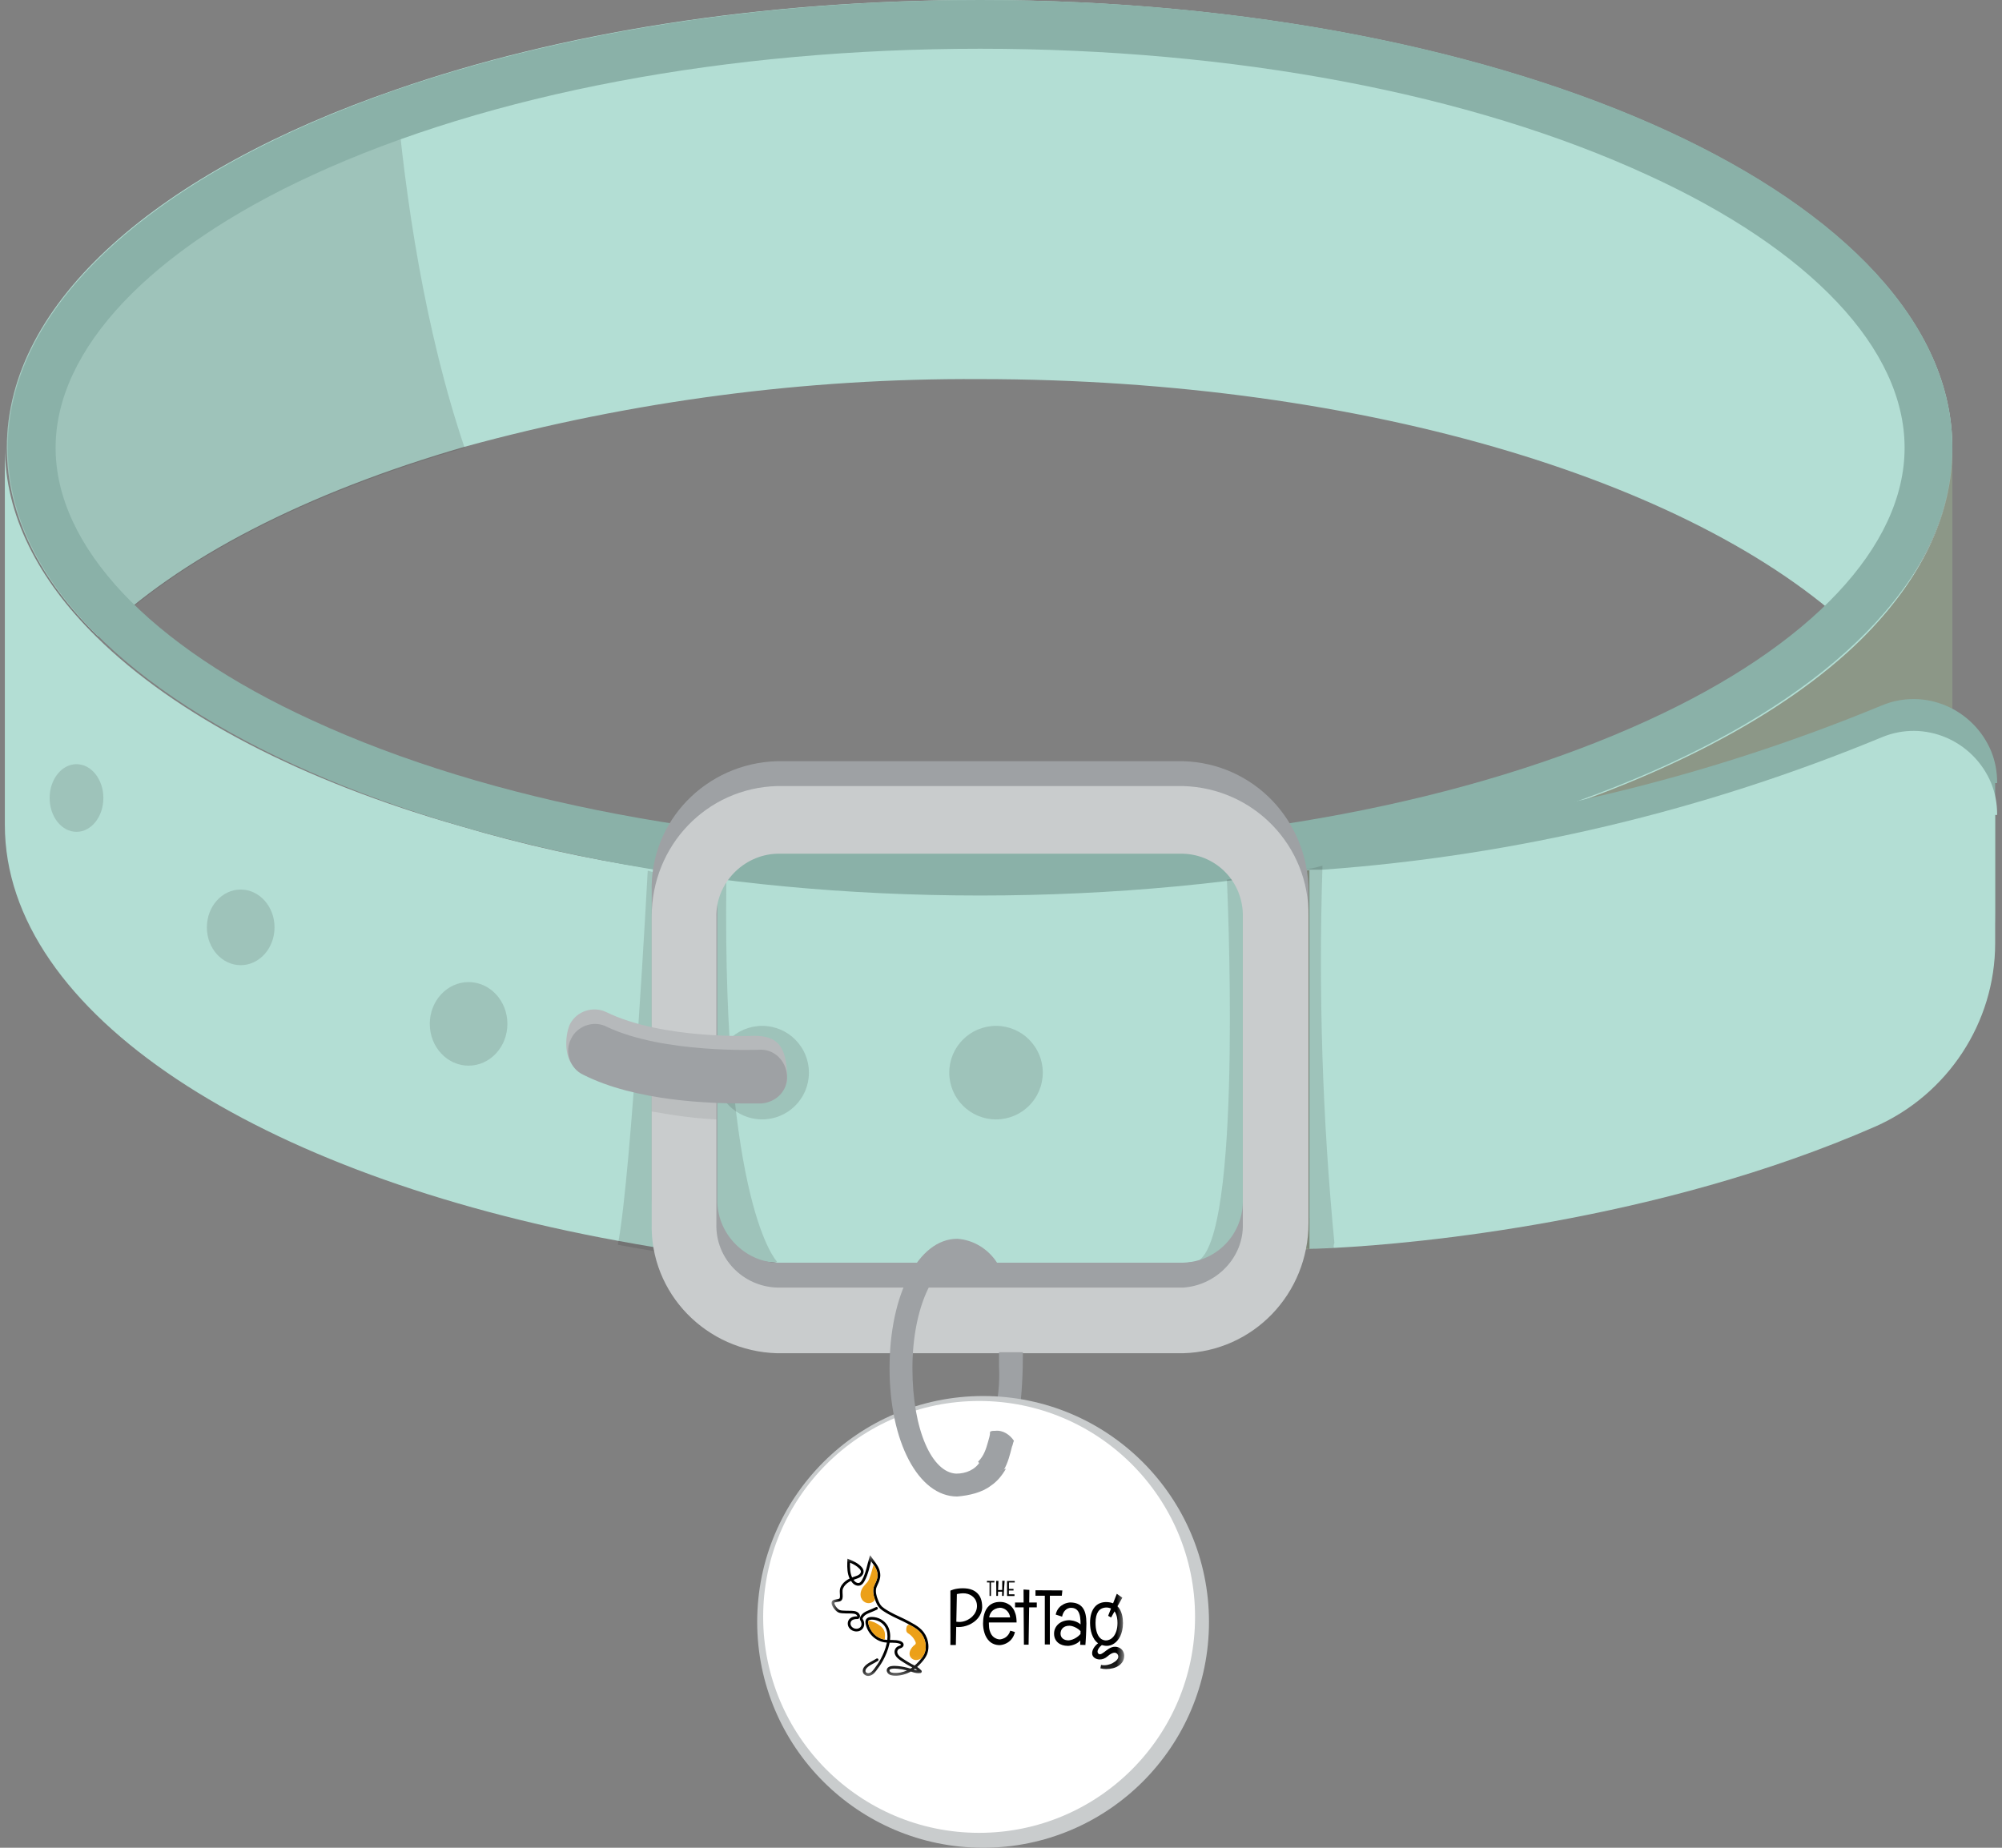 <svg width="130" height="120" viewBox="0 0 130 120" fill="none" xmlns="http://www.w3.org/2000/svg">
<rect x="0" y="0" width="130" height="120" fill="#808080" stroke="none"/>
<g clip-path="url(#clip0_11_120)">
<path d="M126.777 29.079C126.777 33.473 124.645 37.674 120.832 41.422C110.751 31.47 88.909 24.62 63.578 24.62C52.334 24.556 41.026 26.042 30.17 29.015C19.895 31.987 11.559 36.252 6.389 41.357C2.577 37.674 0.444 33.473 0.444 29.079C0.444 19.58 10.331 11.115 25.711 5.816C36.309 2.132 49.362 0 63.578 0C98.538 0 126.777 13.053 126.777 29.079Z" fill="#B3DED4"/>
<path d="M126.777 29.079V53.7C126.777 66.042 110.105 76.575 86.583 80.776C86.001 80.905 85.42 80.969 84.838 81.034C83.804 81.228 82.706 81.357 81.672 81.486C80.38 81.68 79.022 81.809 77.73 81.939C73.013 82.456 68.296 82.65 63.643 82.65C58.99 82.65 54.402 82.391 49.749 81.939C46.454 81.616 43.223 81.163 40.121 80.582C16.793 76.317 0.315 65.848 0.315 53.57V29.015C0.315 33.409 2.447 37.609 6.26 41.357C11.43 46.462 19.636 50.727 29.846 53.635C33.982 54.863 38.053 55.767 42.318 56.414C43.094 56.543 43.869 56.672 44.645 56.737C45.42 56.866 46.195 56.995 47.035 57.06C52.464 57.771 57.956 58.094 63.514 58.029C68.812 58.029 74.176 57.771 79.54 57.124L81.672 56.866C82.77 56.672 83.804 56.608 84.838 56.414C85.097 56.414 85.485 56.284 85.743 56.22C89.62 55.574 93.433 54.669 97.246 53.57C107.455 50.598 115.727 46.333 120.832 41.292C124.709 37.674 126.777 33.538 126.777 29.079Z" fill="#B3DED4"/>
<g opacity="0.15">
<path d="M30.17 29.079C19.895 32.052 11.559 36.317 6.389 41.422C2.577 37.738 0.444 33.538 0.444 29.144C0.444 19.645 10.331 11.179 25.711 5.88C26.292 12.73 27.585 21.454 30.17 29.079Z" fill="#282828"/>
</g>
<path d="M63.643 3.166C80.121 3.166 95.501 6.074 107.003 11.373C117.601 16.22 123.675 22.682 123.675 29.079C123.675 35.477 117.601 41.939 107.003 46.785C95.436 52.084 80.056 54.992 63.643 54.992C47.229 54.992 31.785 52.084 20.283 46.785C9.685 41.939 3.611 35.477 3.611 29.079C3.611 22.682 9.749 16.22 20.283 11.373C31.785 6.074 47.229 3.166 63.643 3.166ZM63.643 0C28.748 0 0.509 13.053 0.509 29.079C0.509 45.105 28.812 58.158 63.643 58.158C98.473 58.158 126.777 45.17 126.777 29.079C126.777 12.989 98.538 0 63.643 0Z" fill="#8AB1A8"/>
<path d="M126.777 29.079V53.7C126.777 66.817 107.779 77.997 81.737 81.615V56.995C86.971 56.284 92.205 55.25 97.31 53.764C107.52 50.791 115.791 46.527 120.897 41.486C124.709 37.674 126.777 33.538 126.777 29.079Z" fill="#8C9787"/>
<g opacity="0.15">
<path d="M49.491 72.698C51.168 72.698 52.528 71.338 52.528 69.661C52.528 67.983 51.168 66.624 49.491 66.624C47.814 66.624 46.454 67.983 46.454 69.661C46.454 71.338 47.814 72.698 49.491 72.698Z" fill="#282828"/>
</g>
<g opacity="0.15">
<path d="M64.677 72.698C66.354 72.698 67.714 71.338 67.714 69.661C67.714 67.983 66.354 66.624 64.677 66.624C62.999 66.624 61.64 67.983 61.64 69.661C61.64 71.338 62.999 72.698 64.677 72.698Z" fill="#282828"/>
</g>
<g opacity="0.15">
<path d="M30.428 69.208C31.82 69.208 32.948 67.993 32.948 66.494C32.948 64.995 31.82 63.78 30.428 63.78C29.036 63.78 27.908 64.995 27.908 66.494C27.908 67.993 29.036 69.208 30.428 69.208Z" fill="#282828"/>
</g>
<g opacity="0.15">
<path d="M15.63 62.682C16.843 62.682 17.827 61.582 17.827 60.226C17.827 58.87 16.843 57.77 15.63 57.77C14.416 57.77 13.433 58.87 13.433 60.226C13.433 61.582 14.416 62.682 15.63 62.682Z" fill="#282828"/>
</g>
<g opacity="0.15">
<path d="M4.968 54.023C5.931 54.023 6.712 53.039 6.712 51.825C6.712 50.612 5.931 49.628 4.968 49.628C4.004 49.628 3.223 50.612 3.223 51.825C3.223 53.039 4.004 54.023 4.968 54.023Z" fill="#282828"/>
</g>
<path d="M129.556 50.856V59.257C129.556 64.427 126.454 69.079 121.801 71.147C107.649 77.351 91.817 78.772 86.777 79.031C85.678 79.095 85.032 79.095 85.032 79.095V54.41H85.937C98.409 53.506 110.622 50.598 122.189 45.816C124.968 44.653 128.134 46.01 129.297 48.788C129.556 49.435 129.685 50.081 129.685 50.856H129.556Z" fill="#8AB1A8"/>
<path d="M129.556 52.924V61.26C129.556 66.43 126.454 71.082 121.801 73.15C107.649 79.354 91.817 80.775 86.777 81.034C85.678 81.098 85.032 81.098 85.032 81.098V56.478H85.937C98.409 55.573 110.622 52.666 122.189 47.884C124.968 46.72 128.134 48.077 129.297 50.856C129.556 51.502 129.685 52.148 129.685 52.924H129.556Z" fill="#B3DED4"/>
<g opacity="0.15">
<path d="M50.46 81.939C50.46 81.939 50.202 82.003 49.749 82.197C46.454 81.874 43.223 81.422 40.121 80.84C41.026 76.123 42.06 56.543 42.06 56.543L44.128 57.124C44.128 57.124 44.515 58.029 44.774 56.995C45.549 57.124 46.325 57.254 47.165 57.318C46.906 78.384 50.46 81.939 50.46 81.939Z" fill="#282828"/>
</g>
<g opacity="0.15">
<path d="M86.648 81.034C85.549 81.099 84.903 81.099 84.903 81.099V81.034C83.869 81.228 82.771 81.357 81.737 81.486C80.444 81.68 79.087 81.809 77.795 81.939C77.859 81.874 77.924 81.809 77.989 81.745C80.703 79.16 79.669 57.124 79.669 57.124L81.801 56.866C82.9 56.672 83.934 56.608 84.968 56.414C85.226 56.414 85.614 56.284 85.872 56.22V56.349C85.614 64.491 85.872 72.633 86.648 80.711C86.583 80.905 86.583 81.034 86.648 81.034Z" fill="#282828"/>
</g>
<path d="M76.825 86.268H50.46C45.872 86.139 42.318 82.391 42.318 77.803V57.9C42.189 53.312 45.872 49.564 50.46 49.435H76.825C81.413 49.564 84.968 53.312 84.968 57.9V77.803C85.032 82.391 81.413 86.139 76.825 86.268ZM50.46 53.829C48.263 53.893 46.518 55.703 46.583 57.965V77.868C46.518 80.065 48.328 81.939 50.46 82.003H76.825C79.022 81.939 80.767 80.129 80.703 77.868V57.965C80.767 55.767 78.958 53.893 76.825 53.829H50.46Z" fill="#9EA1A4"/>
<path d="M76.825 51.05H50.46C45.872 51.179 42.318 54.928 42.318 59.516V79.419C42.189 84.007 45.872 87.755 50.46 87.884H76.825C81.413 87.755 84.968 84.007 84.968 79.419V59.516C85.032 54.928 81.413 51.179 76.825 51.05ZM80.703 79.483C80.767 81.68 78.958 83.49 76.825 83.619H50.46C48.263 83.554 46.454 81.745 46.518 79.483V59.58C46.454 57.383 48.263 55.509 50.46 55.444H76.825C79.022 55.509 80.767 57.319 80.703 59.58V79.483Z" fill="#C9CCCD"/>
<g opacity="0.09">
<path d="M46.519 68.368V72.698C45.161 72.633 43.74 72.439 42.318 72.181V68.11L46.519 68.368Z" fill="#282828"/>
</g>
<path d="M48.328 70.759C48.974 70.759 49.297 70.759 49.426 70.759C50.396 70.695 51.106 70.953 51.106 69.984C51.106 67.851 50.396 67.27 48.974 67.27C48.909 67.27 43.029 67.528 39.346 65.719C38.506 65.331 37.472 65.654 37.019 66.494C36.632 67.334 36.632 68.95 37.472 69.402C41.026 71.147 46.195 70.759 48.328 70.759Z" fill="#B6B9BB"/>
<path d="M48.328 71.664C48.974 71.664 49.297 71.664 49.426 71.664C50.396 71.599 51.171 70.824 51.106 69.855C51.042 68.885 50.266 68.11 49.297 68.174C49.233 68.174 43.094 68.433 39.41 66.688C38.57 66.236 37.472 66.624 37.084 67.464C36.632 68.304 37.019 69.402 37.859 69.79C41.284 71.535 46.195 71.664 48.328 71.664Z" fill="#9EA1A4"/>
<path d="M66.163 91.955C66.357 90.598 66.422 89.241 66.422 87.819H64.871C64.871 88.078 64.871 88.401 64.871 88.724C64.935 89.822 64.806 90.921 64.548 91.955" fill="#9EA1A4"/>
<path d="M64.354 92.924C63.772 93.118 63.449 93.635 63.449 94.217C63.449 94.475 63.514 94.669 63.643 94.863C63.901 94.475 64.16 94.088 64.289 93.57C64.289 93.441 64.289 93.183 64.354 92.924Z" fill="white"/>
<path d="M66.034 94.152C66.034 93.893 65.969 93.764 65.84 93.57C65.84 93.7 65.84 93.829 65.775 93.829C65.711 94.346 65.517 94.863 65.258 95.315C65.775 95.121 66.034 94.669 66.034 94.152Z" fill="white"/>
<path d="M63.837 120C71.938 120 78.506 113.433 78.506 105.331C78.506 97.23 71.938 90.663 63.837 90.663C55.735 90.663 49.168 97.23 49.168 105.331C49.168 113.433 55.735 120 63.837 120Z" fill="#C9CCCD"/>
<path d="M63.578 119.031C71.323 119.031 77.601 112.752 77.601 105.008C77.601 97.263 71.323 90.985 63.578 90.985C55.834 90.985 49.556 97.263 49.556 105.008C49.556 112.752 55.834 119.031 63.578 119.031Z" fill="white"/>
<path d="M63.643 94.927C63.32 95.444 62.738 95.703 62.092 95.703C60.541 95.638 59.249 92.924 59.249 88.853C59.249 84.847 60.735 82.003 62.092 82.003H64.742C64.16 81.099 63.191 80.517 62.157 80.452C59.636 80.452 57.763 84.071 57.763 88.853C57.763 93.635 59.636 97.189 62.157 97.189C62.932 97.124 63.772 96.931 64.354 96.478C64.741 96.22 65.065 95.832 65.323 95.38C65.129 95.444 65 95.509 64.806 95.509C64.289 95.509 63.837 95.315 63.643 94.927Z" fill="#9EA1A4"/>
<path d="M65.84 93.57C65.582 93.183 65.129 92.859 64.612 92.924C64.483 92.924 64.354 92.924 64.289 92.989C64.289 93.247 64.225 93.376 64.16 93.635C64.031 94.087 63.901 94.54 63.514 94.927C63.772 95.315 64.225 95.573 64.677 95.573C64.871 95.573 65 95.509 65.194 95.444C65.452 94.992 65.582 94.475 65.711 93.958C65.775 93.829 65.775 93.7 65.84 93.57Z" fill="#9EA1A4"/>
<mask id="mask0_11_120" style="mask-type:luminance" maskUnits="userSpaceOnUse" x="54" y="101" width="19" height="8">
<path d="M73 101H54V108.843H73V101Z" fill="white"/>
</mask>
<g mask="url(#mask0_11_120)">
<path d="M63.778 104.383C63.772 104.521 63.744 104.649 63.697 104.766C63.649 104.882 63.586 104.989 63.509 105.084C63.431 105.18 63.342 105.264 63.242 105.336C63.141 105.409 63.035 105.47 62.924 105.519C62.813 105.568 62.699 105.605 62.582 105.63C62.465 105.655 62.352 105.667 62.243 105.667H62.184C62.164 105.667 62.118 105.663 62.092 105.657C62.088 105.853 62.084 106.038 62.08 106.237C62.076 106.43 62.073 106.635 62.068 106.831L61.712 106.831C61.721 106.464 61.714 106.159 61.714 105.808C61.714 105.461 61.713 105.067 61.713 104.721C61.713 104.456 61.715 104.272 61.715 104.009C61.715 103.745 61.714 103.303 61.714 103.303C61.714 103.303 62.012 103.144 62.53 103.148C62.741 103.15 62.955 103.176 63.149 103.259C63.396 103.365 63.587 103.555 63.685 103.806C63.747 103.963 63.778 104.155 63.778 104.383ZM62.218 103.509C62.217 103.509 62.136 103.527 62.135 103.527C62.127 103.952 62.114 104.567 62.113 104.649C62.109 104.819 62.099 105.322 62.099 105.322C62.099 105.322 62.222 105.332 62.257 105.334C62.526 105.348 62.8 105.246 63.017 105.085C63.208 104.943 63.357 104.74 63.415 104.51C63.473 104.279 63.436 104.022 63.298 103.829C63.187 103.673 63.017 103.564 62.833 103.512C62.628 103.453 62.425 103.472 62.218 103.509Z" fill="black"/>
<path d="M64.215 105.368C64.212 105.386 64.211 105.404 64.213 105.421C64.214 105.439 64.215 105.456 64.215 105.474C64.215 105.639 64.231 105.778 64.264 105.891C64.297 106.004 64.339 106.097 64.389 106.171C64.44 106.245 64.495 106.302 64.555 106.342C64.615 106.381 64.671 106.41 64.724 106.429C64.777 106.448 64.822 106.459 64.86 106.463C64.898 106.466 64.921 106.468 64.929 106.468C64.928 106.468 64.939 106.466 64.964 106.464C64.989 106.461 65.021 106.455 65.062 106.444C65.102 106.433 65.148 106.417 65.199 106.393C65.25 106.37 65.3 106.338 65.351 106.296C65.401 106.254 65.448 106.201 65.493 106.138C65.537 106.074 65.573 105.997 65.602 105.904L65.906 105.991C65.881 106.093 65.848 106.183 65.807 106.263C65.766 106.342 65.72 106.411 65.669 106.47C65.619 106.529 65.566 106.58 65.509 106.622C65.452 106.664 65.397 106.698 65.342 106.725C65.213 106.79 65.076 106.829 64.929 106.841C64.784 106.841 64.656 106.819 64.545 106.775C64.434 106.732 64.338 106.673 64.257 106.598C64.176 106.524 64.109 106.44 64.055 106.344C64 106.249 63.957 106.149 63.925 106.044C63.893 105.939 63.87 105.835 63.855 105.73C63.842 105.626 63.834 105.527 63.834 105.435C63.834 105.349 63.839 105.255 63.849 105.153C63.859 105.051 63.878 104.948 63.906 104.845C63.934 104.741 63.974 104.64 64.025 104.543C64.076 104.446 64.143 104.36 64.225 104.284C64.307 104.208 64.407 104.148 64.525 104.102C64.643 104.057 64.783 104.034 64.944 104.034C64.972 104.034 65.018 104.037 65.081 104.043C65.145 104.049 65.216 104.065 65.295 104.092C65.374 104.12 65.456 104.161 65.54 104.216C65.624 104.271 65.701 104.348 65.771 104.447C65.841 104.546 65.898 104.67 65.944 104.82C65.989 104.97 66.012 105.153 66.012 105.368H64.215ZM64.929 104.412C64.816 104.421 64.711 104.448 64.615 104.494C64.574 104.514 64.534 104.539 64.493 104.569C64.453 104.6 64.415 104.637 64.381 104.68C64.346 104.724 64.316 104.775 64.289 104.835C64.263 104.894 64.245 104.962 64.235 105.04H65.592C65.582 104.943 65.555 104.855 65.513 104.778C65.47 104.7 65.418 104.635 65.356 104.58C65.294 104.526 65.225 104.484 65.15 104.455C65.076 104.427 65.002 104.412 64.929 104.412Z" fill="black"/>
<path d="M66.842 103.254L66.832 104.074H67.324V104.388H66.827L66.792 106.811H66.488L66.469 104.388H65.912V104.074H66.469L66.464 103.229L66.842 103.254Z" fill="black"/>
<path d="M68.984 103.288L68.949 103.634H68.173V106.796H67.845V103.634H67.239V103.278L68.984 103.288Z" fill="black"/>
<path d="M70.546 105.435C70.543 105.601 70.538 105.767 70.531 105.931C70.528 106.002 70.525 106.076 70.522 106.154C70.518 106.231 70.515 106.309 70.51 106.387C70.506 106.466 70.501 106.542 70.496 106.618C70.49 106.694 70.484 106.765 70.48 106.831L70.141 106.821C70.144 106.773 70.147 106.726 70.148 106.68C70.15 106.634 70.151 106.588 70.151 106.542C70.077 106.621 69.999 106.682 69.916 106.727C69.834 106.771 69.755 106.805 69.681 106.828C69.596 106.856 69.511 106.874 69.427 106.883C69.409 106.886 69.392 106.887 69.376 106.887H69.326C69.21 106.887 69.1 106.871 68.994 106.839C68.889 106.807 68.795 106.758 68.714 106.692C68.632 106.626 68.567 106.544 68.519 106.444C68.47 106.344 68.446 106.227 68.446 106.092C68.446 105.973 68.469 105.862 68.516 105.757C68.563 105.653 68.629 105.561 68.714 105.483C68.799 105.405 68.901 105.343 69.022 105.297C69.142 105.251 69.275 105.226 69.422 105.223C69.427 105.223 69.455 105.224 69.506 105.227C69.557 105.231 69.619 105.241 69.692 105.258C69.766 105.276 69.845 105.303 69.93 105.34C70.015 105.377 70.093 105.428 70.166 105.494C70.166 105.42 70.164 105.342 70.161 105.26C70.157 105.177 70.15 105.096 70.137 105.016C70.125 104.936 70.106 104.86 70.079 104.788C70.053 104.715 70.017 104.651 69.972 104.596C69.926 104.541 69.869 104.497 69.8 104.465C69.731 104.433 69.647 104.417 69.548 104.417C69.471 104.417 69.4 104.432 69.335 104.462C69.271 104.491 69.214 104.532 69.165 104.583C69.115 104.634 69.074 104.694 69.041 104.764C69.008 104.834 68.984 104.91 68.967 104.99L68.552 104.857C68.572 104.763 68.6 104.68 68.637 104.607C68.674 104.535 68.716 104.472 68.763 104.417C68.81 104.363 68.86 104.316 68.914 104.278C68.968 104.239 69.021 104.206 69.073 104.18C69.197 104.119 69.331 104.082 69.474 104.069C69.671 104.069 69.839 104.098 69.975 104.158C70.112 104.217 70.223 104.304 70.308 104.42C70.393 104.535 70.454 104.677 70.491 104.847C70.528 105.017 70.546 105.213 70.546 105.435ZM70.161 106.122C70.161 106.089 70.162 106.056 70.163 106.024C70.165 105.992 70.166 105.961 70.166 105.931C70.078 105.843 69.992 105.775 69.907 105.729C69.823 105.683 69.746 105.648 69.676 105.625C69.597 105.599 69.521 105.584 69.447 105.581C69.344 105.581 69.257 105.595 69.183 105.624C69.11 105.653 69.05 105.691 69.003 105.739C68.956 105.787 68.921 105.841 68.899 105.902C68.877 105.963 68.866 106.026 68.866 106.092C68.866 106.16 68.878 106.221 68.903 106.275C68.928 106.329 68.963 106.375 69.008 106.413C69.053 106.451 69.108 106.48 69.173 106.501C69.239 106.522 69.311 106.532 69.392 106.532C69.471 106.525 69.554 106.507 69.639 106.477C69.713 106.451 69.795 106.41 69.885 106.355C69.975 106.3 70.067 106.222 70.161 106.122Z" fill="black"/>
<path d="M72.565 104.316C72.638 104.39 72.697 104.473 72.743 104.564C72.789 104.656 72.825 104.75 72.852 104.847C72.878 104.944 72.896 105.041 72.906 105.139C72.916 105.236 72.921 105.326 72.921 105.41C72.919 105.587 72.902 105.745 72.87 105.886C72.838 106.027 72.796 106.152 72.743 106.261C72.69 106.371 72.629 106.465 72.56 106.544C72.491 106.623 72.418 106.688 72.341 106.739C72.265 106.79 72.186 106.828 72.106 106.852C72.027 106.876 71.95 106.888 71.878 106.888C71.817 106.888 71.759 106.883 71.704 106.873C71.648 106.863 71.597 106.851 71.549 106.836C71.506 106.867 71.468 106.901 71.434 106.937C71.401 106.973 71.371 107.01 71.347 107.047C71.322 107.084 71.303 107.121 71.29 107.157C71.276 107.193 71.27 107.228 71.27 107.261C71.27 107.317 71.286 107.359 71.318 107.389C71.35 107.419 71.381 107.434 71.411 107.434C71.454 107.434 71.497 107.422 71.542 107.398C71.586 107.374 71.633 107.344 71.681 107.308C71.73 107.271 71.781 107.232 71.835 107.19C71.888 107.148 71.944 107.109 72.003 107.073C72.061 107.037 72.123 107.007 72.189 106.983C72.255 106.959 72.325 106.947 72.399 106.947C72.465 106.947 72.529 106.956 72.59 106.974C72.651 106.992 72.707 107.019 72.759 107.054C72.811 107.09 72.856 107.134 72.894 107.186C72.932 107.239 72.96 107.301 72.98 107.372C72.988 107.4 72.994 107.427 72.996 107.453C72.999 107.48 73 107.507 73 107.535C73 107.673 72.968 107.796 72.905 107.903C72.841 108.01 72.756 108.1 72.649 108.173C72.542 108.247 72.417 108.302 72.275 108.339C72.132 108.376 71.981 108.395 71.821 108.395C71.76 108.395 71.699 108.391 71.637 108.383C71.575 108.376 71.514 108.364 71.453 108.348L71.497 108.125C71.53 108.133 71.563 108.139 71.595 108.142C71.627 108.146 71.659 108.147 71.69 108.147C71.769 108.147 71.843 108.14 71.91 108.126C71.978 108.112 72.036 108.096 72.085 108.078C72.143 108.059 72.197 108.035 72.246 108.009C72.38 107.935 72.475 107.863 72.532 107.794C72.588 107.725 72.617 107.657 72.617 107.589C72.617 107.555 72.611 107.522 72.598 107.492C72.586 107.461 72.569 107.434 72.548 107.41C72.526 107.386 72.501 107.367 72.471 107.353C72.441 107.339 72.409 107.332 72.372 107.332C72.314 107.332 72.248 107.351 72.172 107.388C72.096 107.425 72.011 107.485 71.918 107.569C71.838 107.639 71.756 107.69 71.67 107.723C71.585 107.755 71.498 107.772 71.411 107.772C71.353 107.772 71.295 107.763 71.237 107.746C71.178 107.729 71.125 107.704 71.078 107.671C71.031 107.638 70.993 107.596 70.962 107.546C70.932 107.496 70.917 107.438 70.917 107.372C70.917 107.321 70.925 107.267 70.941 107.21C70.958 107.153 70.982 107.096 71.015 107.04C71.048 106.983 71.089 106.927 71.138 106.873C71.186 106.818 71.242 106.767 71.305 106.72C71.206 106.649 71.123 106.562 71.057 106.459C70.992 106.356 70.938 106.245 70.897 106.127C70.856 106.008 70.826 105.886 70.809 105.76C70.792 105.634 70.783 105.512 70.783 105.393C70.783 105.159 70.81 104.957 70.863 104.788C70.917 104.618 70.99 104.478 71.083 104.368C71.177 104.257 71.286 104.176 71.412 104.123C71.538 104.071 71.674 104.044 71.821 104.044C71.91 104.044 71.992 104.051 72.068 104.065C72.144 104.079 72.214 104.099 72.278 104.123L72.52 103.508L72.879 103.76L72.565 104.316ZM72.565 105.405C72.565 105.354 72.563 105.297 72.559 105.232C72.555 105.168 72.546 105.102 72.532 105.035C72.518 104.967 72.498 104.9 72.472 104.833C72.447 104.767 72.413 104.705 72.372 104.649L72.15 105.045L71.957 104.938L72.145 104.459C72.102 104.441 72.055 104.426 72.004 104.415C71.953 104.403 71.897 104.397 71.836 104.397C71.595 104.407 71.419 104.497 71.307 104.667C71.195 104.836 71.139 105.077 71.139 105.388C71.139 105.602 71.159 105.782 71.2 105.929C71.24 106.076 71.292 106.194 71.356 106.284C71.421 106.373 71.493 106.438 71.573 106.478C71.653 106.517 71.732 106.537 71.811 106.537C71.895 106.537 71.981 106.516 72.069 106.474C72.158 106.432 72.238 106.365 72.312 106.274C72.385 106.182 72.445 106.065 72.492 105.923C72.539 105.78 72.563 105.608 72.565 105.405Z" fill="black"/>
<path d="M64.574 102.672L64.564 102.769H64.348V103.648H64.257V102.769H64.088V102.67L64.574 102.672Z" fill="black"/>
<path d="M64.835 102.671C64.824 102.87 64.816 103.068 64.811 103.264L65.078 103.257C65.081 103.059 65.082 102.86 65.082 102.66L65.237 102.661C65.224 102.824 65.212 102.988 65.201 103.152C65.191 103.316 65.182 103.48 65.176 103.644H65.069L65.075 103.368H64.807C64.804 103.46 64.803 103.551 64.803 103.641L64.696 103.643C64.696 103.479 64.696 103.316 64.694 103.154C64.693 102.993 64.691 102.831 64.687 102.668L64.835 102.671Z" fill="black"/>
<path d="M65.892 102.677V102.771H65.515V103.191H65.813V103.292H65.511V103.541H65.876V103.65H65.394V102.677H65.892Z" fill="black"/>
<path fill-rule="evenodd" clip-rule="evenodd" d="M56.496 101L56.601 101.14C56.658 101.216 56.714 101.296 56.769 101.374C56.805 101.424 56.839 101.474 56.874 101.522C56.964 101.647 57.045 101.783 57.098 101.935C57.154 102.095 57.178 102.272 57.152 102.445C57.121 102.649 57.025 102.847 56.944 103.016C56.941 103.021 56.939 103.026 56.937 103.031C56.868 103.174 56.864 103.347 56.895 103.516C56.92 103.654 56.965 103.789 57.02 103.921C57.093 104.093 57.152 104.227 57.275 104.341C57.373 104.431 57.488 104.504 57.61 104.578C57.669 104.613 57.728 104.648 57.788 104.682C57.981 104.791 58.182 104.886 58.387 104.982C58.399 104.988 58.411 104.994 58.423 104.999C58.616 105.089 58.811 105.18 59 105.283C59.02 105.294 59.041 105.305 59.061 105.316C59.526 105.569 59.97 105.81 60.185 106.378C60.314 106.72 60.334 107.117 60.185 107.461C60.097 107.665 59.956 107.838 59.817 107.994C59.735 108.085 59.649 108.174 59.556 108.257C59.652 108.321 59.741 108.394 59.821 108.477C59.825 108.482 59.836 108.493 59.844 108.509C59.852 108.526 59.862 108.558 59.846 108.594C59.832 108.625 59.808 108.639 59.793 108.646C59.779 108.652 59.766 108.654 59.761 108.655C59.578 108.681 59.407 108.644 59.247 108.59C59.214 108.579 59.18 108.568 59.147 108.557C59.124 108.57 59.1 108.583 59.076 108.595C58.898 108.687 58.707 108.754 58.51 108.792C58.341 108.825 58.167 108.837 57.993 108.819C57.906 108.81 57.801 108.79 57.714 108.728C57.66 108.689 57.618 108.632 57.596 108.57C57.575 108.507 57.572 108.431 57.609 108.363C57.668 108.254 57.791 108.22 57.871 108.206C58.017 108.181 58.164 108.187 58.301 108.2C58.585 108.226 58.857 108.285 59.124 108.366C59.164 108.341 59.203 108.315 59.242 108.287C59.241 108.287 59.241 108.286 59.24 108.286C59.198 108.266 59.154 108.245 59.111 108.222C58.991 108.159 58.874 108.086 58.76 108.016C58.735 108 58.71 107.985 58.685 107.969C58.612 107.925 58.541 107.879 58.47 107.83C58.328 107.733 58.161 107.599 58.104 107.402C58.048 107.213 58.129 107.015 58.301 106.923C58.328 106.909 58.359 106.898 58.384 106.889L58.386 106.889C58.413 106.879 58.435 106.871 58.455 106.862C58.496 106.842 58.5 106.829 58.501 106.818C58.502 106.812 58.5 106.801 58.481 106.784C58.461 106.766 58.43 106.75 58.397 106.739C58.253 106.692 58.1 106.684 57.934 106.683C57.907 106.683 57.88 106.682 57.852 106.682C57.824 106.682 57.796 106.682 57.768 106.682C57.763 106.708 57.758 106.734 57.752 106.76C57.669 107.155 57.5 107.541 57.337 107.841C57.213 108.07 57.065 108.281 56.91 108.484C56.851 108.562 56.784 108.649 56.698 108.718C56.611 108.788 56.497 108.844 56.371 108.843C56.247 108.842 56.11 108.776 56.051 108.65C55.99 108.521 56.029 108.375 56.099 108.276C56.196 108.138 56.34 108.044 56.467 107.969C56.527 107.934 56.588 107.901 56.647 107.869C56.663 107.861 56.679 107.852 56.694 107.844C56.768 107.804 56.839 107.764 56.907 107.719C56.947 107.692 57.002 107.702 57.029 107.742C57.056 107.783 57.045 107.837 57.005 107.865C56.93 107.915 56.853 107.958 56.778 107.999C56.761 108.008 56.745 108.017 56.728 108.025C56.67 108.057 56.613 108.087 56.557 108.12C56.431 108.195 56.317 108.273 56.243 108.378C56.197 108.443 56.185 108.521 56.21 108.575C56.235 108.627 56.3 108.666 56.373 108.667C56.445 108.667 56.52 108.634 56.587 108.581C56.655 108.527 56.71 108.457 56.77 108.377C56.922 108.177 57.065 107.974 57.182 107.757C57.34 107.466 57.501 107.097 57.58 106.723C57.584 106.708 57.587 106.692 57.59 106.676C57.534 106.673 57.479 106.668 57.424 106.659C56.807 106.561 56.303 106.027 56.203 105.416C56.181 105.28 56.212 105.169 56.301 105.096C56.383 105.029 56.498 105.01 56.609 105.01C57.025 105.008 57.445 105.232 57.647 105.602C57.796 105.877 57.828 106.192 57.794 106.506C57.812 106.506 57.83 106.506 57.848 106.506C57.877 106.506 57.906 106.507 57.936 106.507C58.103 106.508 58.28 106.516 58.451 106.572C58.499 106.587 58.554 106.613 58.598 106.653C58.642 106.692 58.683 106.753 58.677 106.833C58.668 106.939 58.59 106.992 58.531 107.02C58.502 107.034 58.472 107.045 58.448 107.053L58.444 107.055C58.416 107.065 58.398 107.072 58.384 107.079C58.288 107.13 58.24 107.24 58.273 107.353C58.311 107.485 58.429 107.588 58.57 107.685C58.637 107.732 58.706 107.776 58.777 107.819C58.803 107.836 58.829 107.852 58.855 107.868C58.968 107.938 59.079 108.006 59.193 108.067C59.232 108.088 59.272 108.106 59.313 108.126C59.327 108.133 59.341 108.139 59.356 108.146C59.369 108.153 59.382 108.159 59.395 108.165C59.497 108.077 59.594 107.98 59.686 107.877C59.823 107.723 59.947 107.568 60.024 107.392C60.151 107.098 60.137 106.749 60.02 106.44C59.829 105.935 59.439 105.723 58.962 105.463C58.946 105.455 58.931 105.446 58.916 105.438C58.731 105.337 58.541 105.248 58.348 105.158C58.336 105.153 58.324 105.147 58.312 105.142C58.108 105.046 57.901 104.948 57.701 104.835C57.64 104.8 57.579 104.765 57.519 104.729C57.397 104.655 57.268 104.574 57.155 104.47C57.001 104.327 56.929 104.159 56.858 103.99C56.799 103.849 56.749 103.701 56.722 103.547C56.688 103.359 56.687 103.144 56.778 102.954L56.78 102.95C56.865 102.773 56.951 102.596 56.978 102.419C56.999 102.278 56.98 102.131 56.931 101.993C56.886 101.862 56.815 101.741 56.731 101.625C56.694 101.573 56.658 101.522 56.622 101.471C56.603 101.444 56.585 101.418 56.566 101.391C56.548 101.456 56.532 101.522 56.515 101.588C56.511 101.604 56.507 101.619 56.503 101.635C56.475 101.745 56.447 101.855 56.416 101.965C56.346 102.216 56.261 102.466 56.127 102.698C56.075 102.787 56.001 102.899 55.88 102.952C55.681 103.039 55.476 102.932 55.362 102.804C55.323 102.761 55.289 102.716 55.258 102.669C55.218 102.689 55.178 102.71 55.14 102.732C54.968 102.835 54.821 102.976 54.745 103.149C54.702 103.247 54.706 103.329 54.711 103.45C54.712 103.464 54.712 103.479 54.713 103.494C54.714 103.508 54.715 103.524 54.716 103.542C54.718 103.586 54.722 103.639 54.72 103.688C54.718 103.759 54.706 103.842 54.658 103.912C54.621 103.967 54.557 103.991 54.51 104.005C54.463 104.018 54.409 104.027 54.361 104.035C54.357 104.036 54.353 104.036 54.349 104.037C54.295 104.046 54.25 104.054 54.215 104.065C54.189 104.074 54.181 104.081 54.179 104.083C54.175 104.094 54.173 104.119 54.188 104.166C54.203 104.212 54.232 104.267 54.269 104.321C54.306 104.376 54.349 104.427 54.392 104.469C54.436 104.512 54.474 104.54 54.5 104.552C54.544 104.572 54.608 104.586 54.689 104.595C54.769 104.603 54.859 104.606 54.953 104.607C54.991 104.607 55.03 104.607 55.068 104.608C55.216 104.608 55.366 104.608 55.471 104.626C55.586 104.647 55.72 104.689 55.801 104.821C55.825 104.86 55.849 104.914 55.844 104.976C55.839 105.038 55.802 105.111 55.726 105.137C55.693 105.149 55.658 105.148 55.642 105.147C55.64 105.147 55.639 105.147 55.638 105.147C55.499 105.144 55.361 105.18 55.285 105.267C55.221 105.343 55.207 105.464 55.252 105.562C55.296 105.66 55.393 105.735 55.505 105.765C55.622 105.796 55.75 105.774 55.837 105.704C55.946 105.615 55.968 105.456 55.909 105.31C55.906 105.301 55.901 105.292 55.894 105.28C55.892 105.278 55.89 105.274 55.887 105.27C55.881 105.261 55.874 105.249 55.868 105.239C55.849 105.204 55.829 105.158 55.836 105.096C55.843 105.034 55.873 104.981 55.898 104.942C55.989 104.801 56.116 104.713 56.247 104.648C56.313 104.615 56.38 104.587 56.446 104.561C56.459 104.555 56.472 104.55 56.485 104.545C56.537 104.524 56.587 104.504 56.636 104.483C56.649 104.477 56.663 104.471 56.676 104.464C56.734 104.439 56.79 104.413 56.847 104.387C56.852 104.384 56.857 104.382 56.862 104.38C56.867 104.377 56.872 104.375 56.877 104.372C56.921 104.351 56.973 104.37 56.994 104.414C57.015 104.458 56.997 104.51 56.953 104.531C56.948 104.534 56.943 104.536 56.937 104.539C56.932 104.541 56.927 104.543 56.922 104.546C56.864 104.573 56.806 104.599 56.748 104.625C56.734 104.631 56.721 104.637 56.707 104.643C56.655 104.667 56.601 104.688 56.549 104.709C56.536 104.714 56.524 104.719 56.511 104.724C56.446 104.75 56.385 104.776 56.326 104.805C56.21 104.863 56.113 104.933 56.046 105.037C56.025 105.07 56.014 105.095 56.011 105.117C56.01 105.126 56.011 105.134 56.022 105.153C56.026 105.16 56.029 105.165 56.034 105.173C56.037 105.177 56.04 105.183 56.044 105.189C56.053 105.204 56.064 105.222 56.072 105.244C56.15 105.436 56.136 105.687 55.948 105.84C55.811 105.952 55.622 105.978 55.46 105.935C55.305 105.894 55.161 105.788 55.092 105.635C55.022 105.482 55.037 105.286 55.152 105.153C55.278 105.005 55.483 104.968 55.641 104.971C55.643 104.971 55.644 104.971 55.645 104.971C55.654 104.971 55.659 104.971 55.664 104.971C55.665 104.971 55.666 104.971 55.666 104.971C55.666 104.97 55.667 104.969 55.667 104.968C55.668 104.966 55.668 104.965 55.668 104.963C55.669 104.953 55.665 104.936 55.651 104.913C55.611 104.848 55.542 104.818 55.44 104.8C55.352 104.784 55.225 104.784 55.08 104.784C55.038 104.784 54.995 104.783 54.952 104.783C54.856 104.782 54.759 104.779 54.67 104.77C54.583 104.76 54.496 104.744 54.427 104.712C54.374 104.688 54.319 104.644 54.269 104.595C54.218 104.545 54.167 104.484 54.123 104.42C54.08 104.357 54.043 104.288 54.021 104.221C54 104.156 53.988 104.079 54.019 104.009C54.048 103.944 54.112 103.914 54.159 103.898C54.209 103.882 54.269 103.872 54.321 103.863C54.324 103.863 54.327 103.862 54.33 103.862C54.381 103.853 54.425 103.846 54.462 103.836C54.499 103.825 54.51 103.815 54.512 103.814C54.512 103.814 54.512 103.814 54.512 103.814C54.532 103.784 54.542 103.741 54.544 103.682C54.545 103.642 54.543 103.603 54.541 103.563C54.539 103.543 54.538 103.522 54.537 103.501C54.537 103.486 54.536 103.472 54.535 103.457C54.53 103.34 54.524 103.216 54.584 103.079C54.679 102.862 54.856 102.696 55.05 102.581C55.09 102.558 55.13 102.536 55.171 102.516C55.018 102.191 55.009 101.819 55.019 101.484C55.02 101.439 55.021 101.395 55.023 101.35L55.029 101.226L55.144 101.272C55.429 101.387 55.717 101.521 55.942 101.763C56.016 101.842 56.086 101.956 56.078 102.087C56.072 102.21 55.998 102.313 55.916 102.38C55.807 102.47 55.684 102.51 55.573 102.547C55.557 102.552 55.542 102.557 55.526 102.562C55.492 102.574 55.457 102.586 55.423 102.599C55.445 102.629 55.468 102.659 55.493 102.687C55.582 102.786 55.709 102.834 55.809 102.791C55.874 102.762 55.924 102.697 55.974 102.61C56.097 102.397 56.178 102.163 56.247 101.917C56.277 101.81 56.304 101.702 56.332 101.592C56.336 101.576 56.34 101.56 56.344 101.545C56.376 101.419 56.409 101.293 56.446 101.167L56.496 101ZM55.333 102.445C55.378 102.427 55.424 102.411 55.47 102.395C55.487 102.39 55.503 102.384 55.519 102.379C55.633 102.341 55.723 102.311 55.804 102.244C55.863 102.196 55.9 102.135 55.903 102.077C55.906 102.015 55.872 101.946 55.813 101.883C55.644 101.701 55.43 101.585 55.195 101.484C55.195 101.485 55.195 101.487 55.195 101.488C55.185 101.827 55.197 102.163 55.333 102.445ZM57.617 106.502C57.651 106.206 57.621 105.924 57.492 105.687C57.324 105.378 56.967 105.184 56.61 105.186C56.511 105.186 56.447 105.204 56.413 105.232C56.386 105.254 56.362 105.294 56.377 105.388C56.465 105.929 56.915 106.4 57.452 106.485C57.506 106.494 57.561 106.499 57.617 106.502ZM59.415 108.376C59.39 108.396 59.364 108.416 59.338 108.434C59.416 108.459 59.492 108.477 59.568 108.484C59.525 108.449 59.48 108.417 59.433 108.387C59.427 108.384 59.421 108.38 59.415 108.376ZM59.736 108.48L59.736 108.48C59.736 108.48 59.736 108.48 59.736 108.48ZM58.899 108.485C58.698 108.433 58.494 108.394 58.285 108.375C58.152 108.363 58.024 108.358 57.901 108.379C57.826 108.392 57.781 108.416 57.764 108.447C57.755 108.462 57.753 108.484 57.763 108.512C57.773 108.54 57.793 108.567 57.817 108.585C57.865 108.62 57.931 108.635 58.011 108.644C58.165 108.66 58.322 108.649 58.476 108.619C58.622 108.591 58.764 108.546 58.899 108.485Z" fill="black"/>
<path d="M56.129 102.968C56.197 102.89 56.268 102.816 56.332 102.736C56.427 102.617 56.469 102.456 56.522 102.316C56.586 102.147 56.667 101.795 56.731 101.626C56.822 101.746 56.801 101.727 56.852 101.814C56.903 101.899 56.935 102.002 56.944 102.029C56.96 102.078 56.988 102.202 56.988 102.267C56.988 102.374 56.979 102.479 56.914 102.654C56.841 102.854 56.739 102.983 56.709 103.19C56.688 103.345 56.709 103.508 56.743 103.651C56.762 103.727 56.782 103.786 56.806 103.856C56.823 103.909 56.735 103.995 56.689 104.027C56.545 104.13 56.344 104.142 56.185 104.064C56.026 103.986 55.913 103.825 55.885 103.65C55.859 103.486 55.903 103.316 55.981 103.17C56.02 103.096 56.073 103.031 56.129 102.968Z" fill="#ECA018"/>
<path d="M56.374 105.37C56.374 105.394 56.38 105.409 56.385 105.432C56.391 105.461 56.398 105.494 56.406 105.522C56.431 105.6 56.456 105.675 56.492 105.749C56.626 106.032 56.837 106.252 57.122 106.382C57.18 106.408 57.242 106.434 57.303 106.451C57.341 106.462 57.398 106.477 57.429 106.481C57.461 106.486 57.458 106.373 57.46 106.341C57.469 106.193 57.475 106.036 57.413 105.897C57.358 105.774 57.263 105.673 57.16 105.59C57.045 105.497 56.918 105.421 56.783 105.363C56.714 105.334 56.644 105.31 56.572 105.29C56.556 105.286 56.405 105.239 56.396 105.249C56.373 105.275 56.369 105.315 56.372 105.344C56.373 105.351 56.373 105.363 56.374 105.37Z" fill="#ECA018"/>
<path d="M59.288 105.643C59.385 105.703 59.478 105.769 59.57 105.837C59.594 105.855 59.663 105.914 59.685 105.935C59.709 105.958 59.736 105.988 59.76 106.012C59.835 106.089 59.861 106.136 59.916 106.223C59.938 106.257 59.966 106.316 59.984 106.353C60.021 106.427 60.049 106.512 60.068 106.592C60.093 106.697 60.103 106.752 60.109 106.843C60.12 106.98 60.113 107.06 60.09 107.183C60.072 107.276 60.05 107.362 59.959 107.521C59.946 107.545 59.859 107.672 59.841 107.691C59.807 107.726 59.76 107.743 59.717 107.76C59.627 107.796 59.531 107.822 59.433 107.808C59.341 107.795 59.253 107.752 59.185 107.689C59.024 107.539 59.035 107.305 59.135 107.123C59.181 107.04 59.244 106.958 59.311 106.892C59.364 106.841 59.455 106.807 59.466 106.725C59.47 106.693 59.459 106.66 59.446 106.629C59.392 106.497 59.312 106.375 59.213 106.272C59.163 106.218 59.108 106.17 59.048 106.127C58.994 106.088 58.929 106.059 58.89 106.002C58.839 105.931 58.843 105.835 58.852 105.748C58.865 105.606 58.95 105.461 59.112 105.544C59.173 105.574 59.231 105.608 59.288 105.643Z" fill="#ECA018"/>
</g>
</g>
<defs>
<clipPath id="clip0_11_120">
<rect width="130" height="120" fill="white"/>
</clipPath>
</defs>
</svg>
